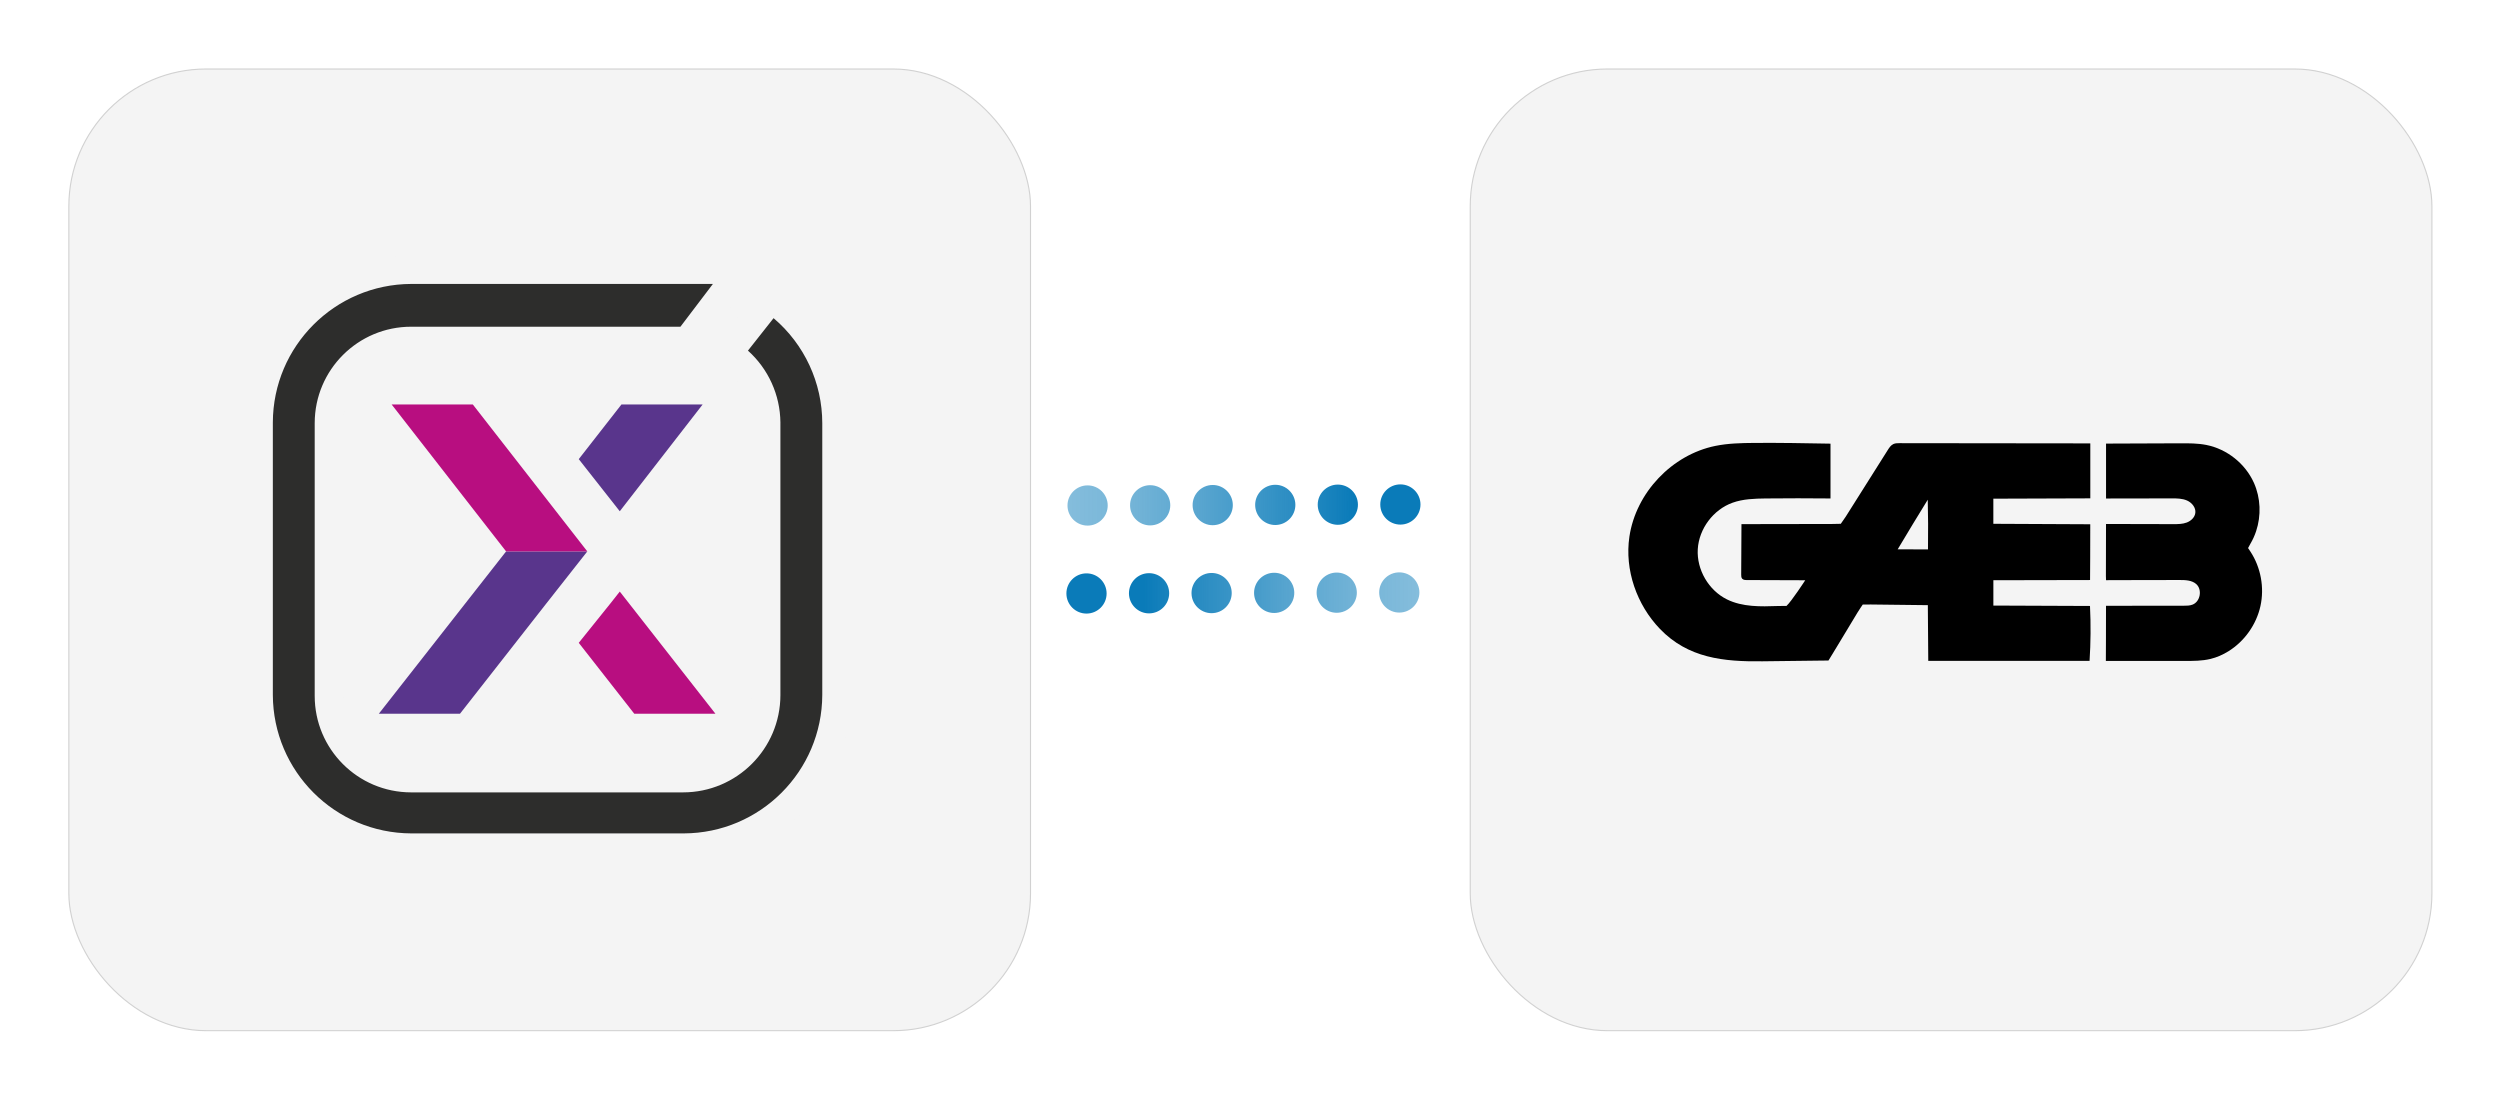 <?xml version="1.0" encoding="UTF-8"?><svg id="a" xmlns="http://www.w3.org/2000/svg" xmlns:xlink="http://www.w3.org/1999/xlink" viewBox="0 0 1119 492"><defs><style>.h{filter:url(#f);}.h,.i{stroke:#d1d1d1;stroke-miterlimit:10;stroke-width:.5px;}.h,.i,.j{fill:#f4f4f4;}.i{filter:url(#d);}.k,.l,.m,.n,.j,.o,.p{stroke-width:0px;}.l{fill:#2d2d2c;}.m{fill:#59358c;}.n{fill:#b80e80;}.o{fill:url(#b);}.p{fill:url(#c);}</style><linearGradient id="b" x1="477.81" y1="226.03" x2="635.81" y2="226.03" gradientUnits="userSpaceOnUse"><stop offset="0" stop-color="#0a7bb9" stop-opacity=".5"/><stop offset=".15" stop-color="#0a7bb9" stop-opacity=".55"/><stop offset=".39" stop-color="#0a7bb9" stop-opacity=".69"/><stop offset=".7" stop-color="#0a7bb9" stop-opacity=".91"/><stop offset=".81" stop-color="#0a7bb9"/></linearGradient><linearGradient id="c" x1="477.32" y1="265.41" x2="635.32" y2="265.41" gradientUnits="userSpaceOnUse"><stop offset=".22" stop-color="#0a7bb9"/><stop offset=".33" stop-color="#0a7bb9" stop-opacity=".91"/><stop offset=".62" stop-color="#0a7bb9" stop-opacity=".69"/><stop offset=".86" stop-color="#0a7bb9" stop-opacity=".55"/><stop offset="1" stop-color="#0a7bb9" stop-opacity=".5"/></linearGradient><filter id="d" filterUnits="userSpaceOnUse"><feOffset dx="1" dy="1"/><feGaussianBlur result="e" stdDeviation="10"/><feFlood flood-color="#000" flood-opacity=".15"/><feComposite in2="e" operator="in"/><feComposite in="SourceGraphic"/></filter><filter id="f" filterUnits="userSpaceOnUse"><feOffset dx="1" dy="1"/><feGaussianBlur result="g" stdDeviation="10"/><feFlood flood-color="#000" flood-opacity=".15"/><feComposite in2="g" operator="in"/><feComposite in="SourceGraphic"/></filter></defs><path class="o" d="M477.81,226.29c-.02-4.98,4-9.02,8.97-9.03h0c4.97-.02,9.02,4,9.03,8.97h0c.02,4.97-4,9.01-8.97,9.03h-.03c-4.96,0-8.99-4.01-9-8.97ZM505.81,226.2c-.02-4.97,4-9.02,8.97-9.03h0c4.97-.02,9.01,4,9.03,8.97h0c.01,4.97-4,9.01-8.97,9.03h-.03c-4.96,0-8.98-4.01-9-8.97ZM533.81,226.11c-.02-4.97,4-9.02,8.97-9.03h0c4.97-.02,9.01,4,9.03,8.97h0c.02,4.97-4,9.01-8.97,9.03h-.04c-4.95,0-8.98-4.01-8.99-8.97ZM561.81,226.02c-.02-4.97,4-9.02,8.97-9.03h0c4.97-.02,9.01,4,9.03,8.97h0c.01,4.97-4,9.01-8.97,9.03h-.03c-4.96,0-8.98-4.01-9-8.97ZM589.81,225.93c-.02-4.97,4-9.01,8.97-9.03h0c4.97-.02,9.01,4,9.03,8.97h0c.02,4.97-4,9.01-8.97,9.03h-.03c-4.96,0-8.99-4.01-9-8.97ZM617.81,225.84c-.02-4.97,4-9.01,8.97-9.03h0c4.97-.02,9.01,4,9.03,8.97h0c.01,4.97-4,9.01-8.97,9.03h-.03c-4.96,0-8.98-4.01-9-8.97Z"/><path class="p" d="M477.32,265.67c-.02-4.97,4-9.02,8.97-9.03h0c4.97-.02,9.01,4,9.03,8.97h0c.02,4.97-4,9.01-8.97,9.03h-.03c-4.96,0-8.98-4.01-9-8.97ZM505.32,265.58c-.02-4.97,4-9.02,8.97-9.03h0c4.97-.02,9.01,4,9.03,8.97h0c0,4.97-4,9.01-8.97,9.03h-.04c-4.95,0-8.98-4.02-8.99-8.97ZM533.32,265.48c-.02-4.97,4-9.01,8.97-9.02h0c4.97-.02,9.01,4,9.03,8.97h0c0,4.97-4,9.01-8.97,9.03h-.03c-4.96,0-8.99-4.01-9-8.98ZM561.32,265.4c-.02-4.98,4-9.02,8.97-9.03h0c4.97-.02,9.01,4,9.03,8.97h0c.02,4.97-4,9.01-8.97,9.03h-.03c-4.96,0-8.98-4.01-9-8.97ZM589.32,265.31c-.02-4.97,4-9.02,8.97-9.03h0c4.97-.02,9.01,4,9.03,8.97h0c.02,4.97-4,9.01-8.97,9.03h-.04c-4.95,0-8.97-4.01-8.99-8.97ZM617.32,265.22c-.02-4.97,4-9.02,8.97-9.03h0c4.97-.02,9.01,4,9.03,8.97h0c.02,4.97-4,9.01-8.97,9.03h-.03c-4.96,0-8.98-4.01-9-8.97Z"/><rect class="i" x="29.82" y="29.89" width="430.44" height="430.44" rx="61.43" ry="61.43"/><rect class="h" x="657.08" y="29.89" width="430.44" height="430.44" rx="61.43" ry="61.43"/><path class="l" d="M184.08,379.41c-37.73-.04-68.3-30.62-68.33-68.35v-122c.04-37.73,30.61-68.31,68.33-68.35h147.88l-24.24,31.89h-123.64c-20.33.03-36.81,16.5-36.84,36.84v122c.03,20.33,16.5,36.81,36.84,36.84h121.63c20.55-.03,37.19-16.68,37.22-37.22v-122c-.13-10.48-4.65-20.43-12.45-27.43l-4.39-4,19.3-24.4,5.06,4.32c15.2,12.96,23.97,31.92,24.02,51.89v121.61c-.04,37.73-30.61,68.31-68.33,68.35h-122.05Z"/><path class="j" d="M319.09,127.1l-14.53,19.14h-120.48c-23.84-.03-43.19,19.28-43.22,43.12v122.09c-.03,23.84,19.28,43.19,43.12,43.22.03,0,.06,0,.1,0h121.63c24.07,0,43.59-19.5,43.6-43.57v-122.03c-.12-12.28-5.39-23.94-14.53-32.13l11.47-14.53c13.82,11.72,21.79,28.92,21.8,47.04v121.61c-.12,34.17-27.79,61.84-61.96,61.97h-122.01c-34.17-.13-61.83-27.8-61.96-61.97v-122c.12-34.17,27.79-61.84,61.96-61.97h135.01M344.81,114.34h-160.73c-41.25.05-74.67,33.48-74.71,74.73v122c.04,41.25,33.47,74.68,74.71,74.73h122.01c41.25-.05,74.67-33.48,74.71-74.73v-121.61c-.04-21.84-9.63-42.57-26.25-56.74l-10.09-8.64-8.23,10.43-11.47,14.53-7.37,9.33,8.77,7.97c6.49,5.78,10.26,14.02,10.38,22.71v122c-.02,17.03-13.82,30.82-30.84,30.84h-121.63c-16.81-.02-30.44-13.64-30.46-30.46v-121.97c.02-16.81,13.64-30.44,30.46-30.46h126.81l3.83-5.04,14.53-19.14,15.56-20.48Z"/><polygon class="m" points="277.41 228.84 314.51 181.03 278.17 181.03 259.05 205.51 277.41 228.84"/><polygon class="m" points="226.53 246.81 169.55 319.48 169.55 319.48 205.88 319.48 244.52 270.14 262.88 246.81 226.53 246.81"/><polygon class="n" points="259.05 287.73 283.91 319.48 319.86 319.48 320.24 319.48 277.41 264.78 273.19 270.14 259.05 287.73"/><polygon class="n" points="226.53 246.81 262.88 246.81 211.62 181.03 175.29 181.03 226.53 246.81"/><path class="k" d="M821.52,290.56c-.38.64-.77,1.27-1.15,1.91-.57.95-1.95,3.18-1.95,3.18,0,0-2.58.02-3.84.04-8.58.1-17.17.2-25.75.31-17.34.21-33.24-1.4-45.84-14.5-10.38-10.79-15.88-26.4-13.67-41.3,2.91-19.66,19.03-36.67,38.51-40.62,5.7-1.16,11.56-1.28,17.38-1.33,11.37-.09,22.75.12,34.12.33,0,8.18,0,16.35,0,24.53-9.69-.07-19.37-.14-29.06,0-4.98.07-10.07.22-14.76,1.9-8.65,3.09-15.06,11.66-15.59,20.83-.52,9.17,4.87,18.42,13.11,22.47,6.9,3.4,14.96,3.22,22.65,2.94,1.73-.06,3.93-.02,3.93-.02,2.21-1.96,8.41-11.51,8.41-11.51-8.71-.03-17.41-.06-26.12-.09-.76,0-1.61-.05-2.11-.62-.41-.48-.43-1.17-.43-1.81.04-7.53.08-15.07.12-22.6,13.51-.02,27.02-.05,40.53-.07,1.37,0,3.93-.08,3.93-.08,0,0,1.59-2.22,2.18-3.15,6.28-9.95,12.55-19.9,18.83-29.85.66-1.05,1.39-2.16,2.52-2.69.86-.4,1.84-.4,2.78-.4,28.46.03,56.91.06,85.37.1v24.6s-43.4.15-43.4.15v11.24s43.38.21,43.38.21c.04,7.35-.09,24.96-.09,24.96,0,0-29.82.07-43.28.09v11.34s43.25.18,43.25.18c.4,8.18.33,16.38-.19,24.56h-72.2s-.19-24.92-.19-24.92c-8.52-.1-17.04-.2-25.56-.3-1.04-.01-3.57.03-3.57.03,0,0-1.53,2.22-2.25,3.41-3.33,5.52-6.67,11.05-10,16.57ZM862.97,245.92s0-.53,0-.74c.1-7.17.07-14.34-.11-21.5-4.4,7.09-8.74,14.33-13.45,22.19,3.5.02,9.07.04,12.79.05.22,0,.75,0,.75,0Z"/><path class="k" d="M942.58,295.82s.03-7.03.04-9l.03-15.67,34.75-.03c1.35,0,2.74,0,4-.5,3.5-1.36,4.43-6.81,1.57-9.25-1.97-1.68-4.8-1.76-7.38-1.76-10.38.02-20.76.04-31.13.06-.54,0-1.8.03-1.8.03,0,0-.06-1.35-.06-1.84.02-7.78.03-15.55.05-23.33,10.04.02,20.09.05,30.13.07,2.03,0,4.11,0,6.01-.72,1.9-.72,3.61-2.32,3.84-4.33.28-2.34-1.52-4.53-3.67-5.5-2.15-.96-4.59-.98-6.95-.97-9.78.02-19.56.03-29.35.05,0-8.19,0-16.39,0-24.58,11.04-.04,22.07-.08,33.11-.13,3.95-.01,7.93-.03,11.8.74,9.24,1.84,17.43,8.36,21.28,16.96,3.03,6.76,3.31,14.66.97,21.68-.64,1.91-1.47,3.76-2.5,5.5-.38.64-1.09,2.01-1.09,2.01,0,0,.76,1.11,1.06,1.58,4.65,7.09,6.31,16.09,4.48,24.38-1.83,8.29-7.12,15.75-14.32,20.23-2.48,1.54-5.19,2.74-8.03,3.43-3.76.91-7.68.91-11.55.9"/></svg>